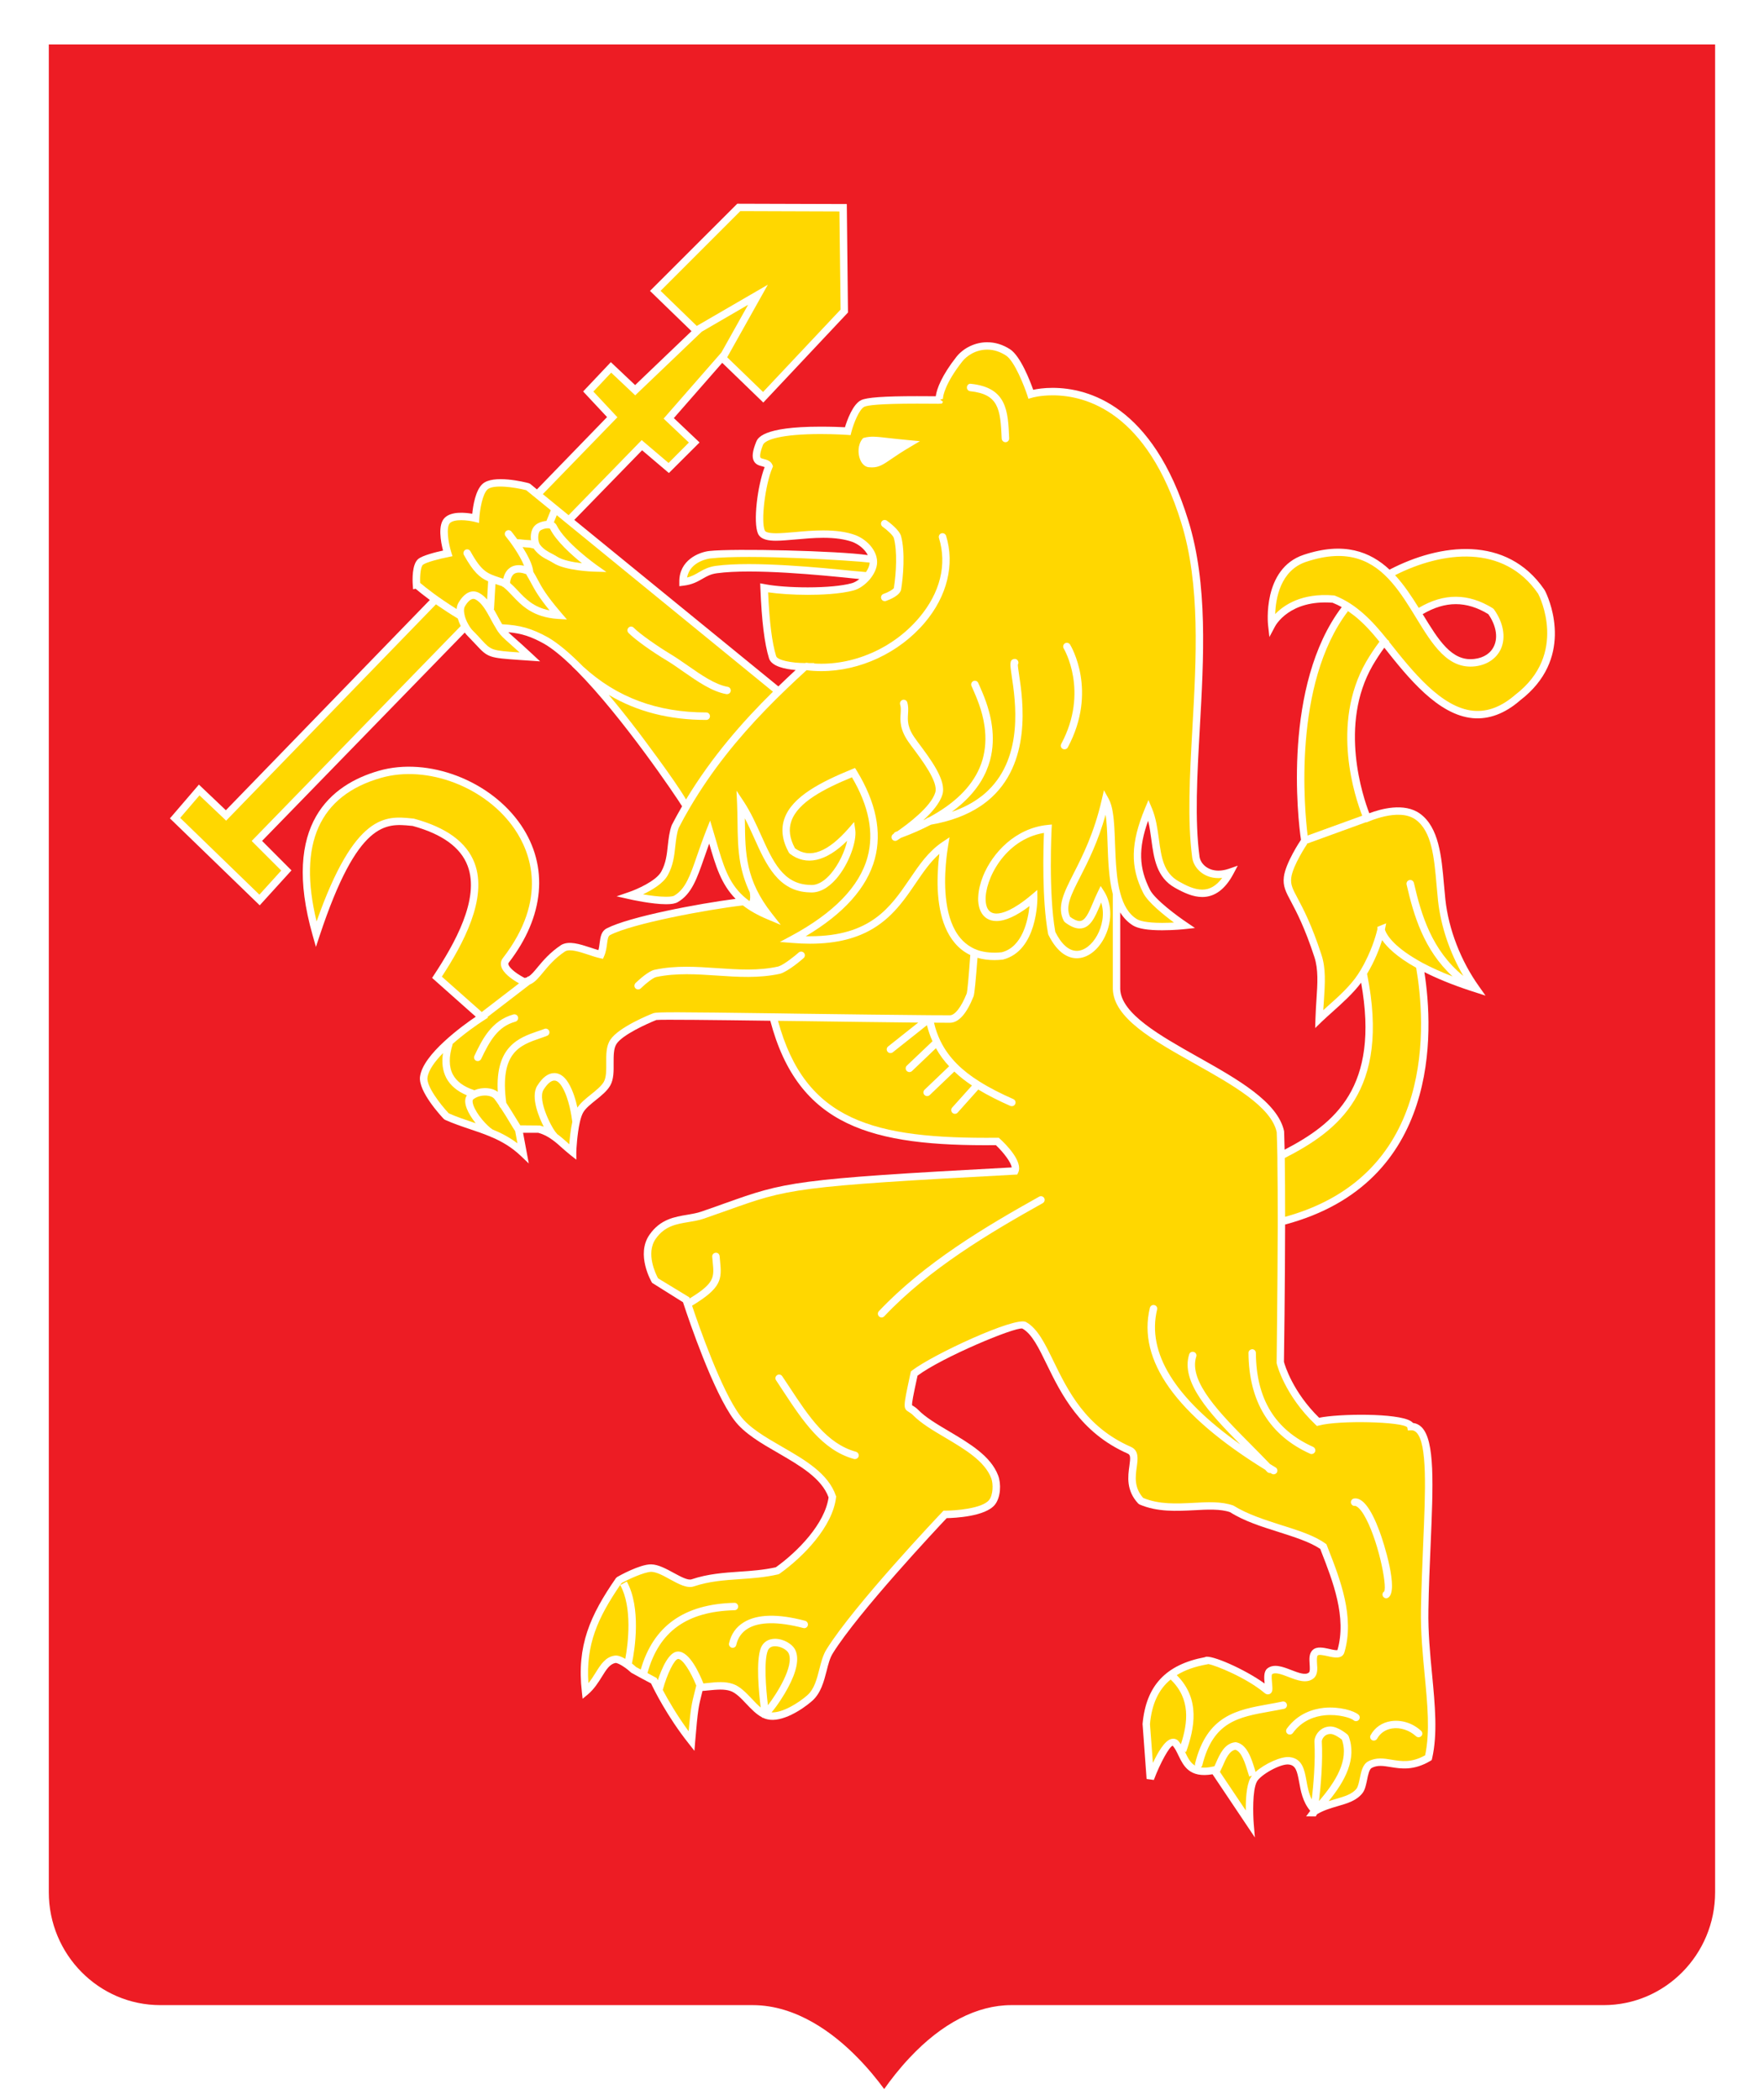 <?xml version="1.0" encoding="UTF-8"?> <svg xmlns="http://www.w3.org/2000/svg" width="21" height="25" viewBox="0 0 21 25" fill="none"> <path d="M17.718 7.311C17.808 7.44 17.835 7.58 17.788 7.686C17.749 7.775 17.665 7.831 17.552 7.844C17.281 7.878 17.123 7.615 16.938 7.313C16.938 7.313 16.937 7.312 16.936 7.311C17.208 7.152 17.457 7.152 17.718 7.311Z" fill="#ED1C24"></path> <path d="M20.418 0.529V22.525C20.418 23.266 19.823 23.869 19.092 23.869H12.04C11.632 23.869 11.213 24.085 10.829 24.495C10.704 24.628 10.602 24.76 10.526 24.868C10.446 24.759 10.338 24.625 10.207 24.492C9.929 24.208 9.486 23.869 8.96 23.869H1.908C1.176 23.869 0.581 23.266 0.581 22.525V0.529H20.418ZM18.097 8.337C18.731 7.851 18.463 7.182 18.403 7.053C18.396 7.039 18.39 7.026 18.383 7.016L18.383 7.016C17.936 6.368 17.147 6.466 16.542 6.781C16.312 6.566 15.999 6.445 15.521 6.604C15.024 6.769 15.095 7.435 15.096 7.441L15.112 7.583L15.179 7.457C15.186 7.444 15.352 7.136 15.864 7.175C15.902 7.19 15.938 7.208 15.973 7.227C15.27 8.157 15.45 9.749 15.488 9.998L15.487 9.998C15.479 10.009 15.304 10.273 15.284 10.439C15.271 10.548 15.306 10.615 15.371 10.736C15.435 10.857 15.532 11.04 15.647 11.391C15.696 11.54 15.685 11.707 15.672 11.901C15.668 11.973 15.662 12.048 15.66 12.129L15.657 12.238L15.735 12.162C15.773 12.126 15.816 12.087 15.861 12.047C15.978 11.942 16.109 11.825 16.204 11.698C16.427 12.945 15.889 13.375 15.293 13.686C15.291 13.606 15.289 13.533 15.287 13.467C15.213 13.117 14.729 12.845 14.261 12.582C13.81 12.328 13.344 12.066 13.336 11.772L13.336 10.862C13.375 10.925 13.425 10.978 13.488 11.017C13.551 11.055 13.664 11.074 13.834 11.074C13.975 11.074 14.1 11.061 14.106 11.06L14.226 11.047L14.126 10.979C14.024 10.911 13.749 10.709 13.69 10.592C13.558 10.332 13.55 10.101 13.668 9.77C13.686 9.844 13.697 9.922 13.707 9.998C13.737 10.218 13.768 10.446 13.989 10.569C14.091 10.626 14.2 10.678 14.313 10.678C14.461 10.678 14.585 10.586 14.682 10.405L14.735 10.305L14.629 10.342C14.585 10.357 14.543 10.364 14.505 10.364C14.373 10.364 14.291 10.278 14.28 10.197C14.222 9.76 14.252 9.233 14.283 8.676C14.331 7.828 14.38 6.952 14.147 6.198C13.724 4.823 12.952 4.617 12.53 4.617C12.426 4.617 12.346 4.63 12.3 4.64C12.261 4.53 12.149 4.24 12.025 4.158C11.938 4.102 11.847 4.074 11.752 4.074C11.611 4.074 11.47 4.141 11.385 4.249C11.212 4.469 11.151 4.63 11.14 4.717C11.139 4.717 11.138 4.717 11.137 4.717L10.917 4.716C10.523 4.716 10.318 4.731 10.252 4.763C10.152 4.811 10.084 5.004 10.059 5.086C10.005 5.083 9.895 5.079 9.768 5.079C9.074 5.079 9.019 5.217 9.001 5.263C8.958 5.371 8.95 5.44 8.974 5.487C8.997 5.532 9.041 5.543 9.074 5.551C9.086 5.554 9.096 5.557 9.103 5.56C9.018 5.781 8.963 6.218 9.024 6.353C9.058 6.427 9.156 6.437 9.238 6.437C9.305 6.437 9.385 6.429 9.471 6.422C9.572 6.413 9.688 6.402 9.801 6.402C9.94 6.402 10.052 6.418 10.145 6.45C10.219 6.477 10.295 6.537 10.331 6.608C9.981 6.557 8.735 6.527 8.444 6.559C8.319 6.573 8.083 6.669 8.087 6.929L8.087 6.978L8.136 6.972C8.241 6.96 8.305 6.923 8.361 6.891C8.411 6.862 8.458 6.834 8.534 6.824C8.967 6.765 9.791 6.848 10.142 6.884C10.179 6.888 10.208 6.891 10.231 6.893C10.202 6.916 10.171 6.934 10.142 6.942C10.029 6.974 9.837 6.992 9.616 6.992C9.421 6.992 9.225 6.978 9.105 6.954L9.05 6.944L9.052 7C9.068 7.396 9.101 7.662 9.155 7.837C9.185 7.934 9.35 7.966 9.472 7.976C9.404 8.039 9.335 8.104 9.266 8.171L6.837 6.189L7.644 5.36L7.963 5.631L8.328 5.267L8.022 4.977L8.598 4.319L9.087 4.792L10.095 3.72L10.081 2.429L8.777 2.425L7.738 3.463L8.232 3.942L7.561 4.584L7.272 4.311L6.942 4.66L7.227 4.965L6.392 5.826L6.312 5.76L6.295 5.752C6.252 5.74 5.869 5.644 5.743 5.762C5.66 5.838 5.631 6.024 5.622 6.116C5.538 6.101 5.375 6.085 5.295 6.163C5.208 6.246 5.248 6.453 5.274 6.554C5.189 6.572 5.029 6.612 4.978 6.655C4.903 6.718 4.91 6.907 4.914 6.963L4.918 7.015L4.947 7.008C4.983 7.039 5.04 7.085 5.117 7.142L2.689 9.645L2.368 9.34L2.023 9.742L3.092 10.777L3.47 10.361L3.12 10.01L5.533 7.53C5.544 7.545 5.555 7.559 5.566 7.569C5.608 7.612 5.641 7.647 5.668 7.676C5.81 7.83 5.825 7.831 6.196 7.857L6.43 7.873L6.339 7.788C6.245 7.7 6.18 7.642 6.132 7.6C6.097 7.568 6.071 7.546 6.051 7.526C6.215 7.541 6.323 7.578 6.479 7.664C6.577 7.721 6.688 7.813 6.805 7.925C6.807 7.928 6.809 7.931 6.812 7.934C6.831 7.953 6.851 7.972 6.87 7.99C7.411 8.537 8.046 9.478 8.12 9.598C8.078 9.67 8.037 9.745 7.997 9.822C7.968 9.902 7.959 9.985 7.95 10.066C7.939 10.174 7.927 10.276 7.872 10.376C7.81 10.489 7.574 10.59 7.488 10.619L7.34 10.67L7.492 10.704C7.503 10.707 7.758 10.764 7.93 10.764C7.996 10.764 8.04 10.756 8.07 10.738C8.233 10.643 8.296 10.462 8.383 10.212C8.401 10.159 8.421 10.102 8.443 10.042C8.52 10.307 8.584 10.524 8.757 10.7C8.32 10.756 7.491 10.912 7.222 11.052C7.157 11.086 7.148 11.155 7.139 11.222C7.135 11.251 7.132 11.281 7.124 11.31C7.092 11.301 7.059 11.29 7.026 11.279C6.902 11.239 6.773 11.196 6.681 11.249C6.546 11.339 6.465 11.436 6.4 11.514C6.356 11.568 6.324 11.605 6.292 11.625L6.29 11.621L6.271 11.635C6.262 11.639 6.253 11.64 6.244 11.641C6.114 11.572 6.059 11.511 6.052 11.479C6.05 11.472 6.052 11.466 6.056 11.46C6.482 10.909 6.535 10.313 6.203 9.823C5.842 9.291 5.099 9.007 4.511 9.175C3.943 9.338 3.345 9.809 3.722 11.134L3.761 11.272L3.806 11.136C4.26 9.768 4.595 9.801 4.89 9.83L4.912 9.832C5.264 9.928 5.485 10.088 5.567 10.307C5.716 10.701 5.409 11.239 5.165 11.609L5.144 11.641L5.664 12.103C5.586 12.155 5.428 12.268 5.286 12.4C5.143 12.532 5.017 12.684 5 12.818C4.979 12.994 5.252 13.287 5.283 13.32L5.297 13.33C5.395 13.374 5.495 13.408 5.593 13.441C5.674 13.468 5.753 13.495 5.83 13.527C5.83 13.527 5.83 13.527 5.831 13.527C5.841 13.533 5.851 13.537 5.861 13.54C5.978 13.591 6.09 13.656 6.196 13.756L6.295 13.85L6.227 13.485H6.408C6.473 13.503 6.526 13.532 6.575 13.568C6.618 13.598 6.656 13.633 6.696 13.669C6.727 13.696 6.757 13.722 6.789 13.748L6.861 13.805L6.861 13.713C6.861 13.688 6.871 13.498 6.903 13.358C6.914 13.309 6.928 13.267 6.945 13.239C6.974 13.191 7.034 13.143 7.091 13.097C7.159 13.043 7.229 12.986 7.266 12.92C7.307 12.846 7.306 12.75 7.305 12.656C7.305 12.569 7.304 12.48 7.34 12.426C7.412 12.317 7.706 12.185 7.814 12.142C7.885 12.135 8.497 12.142 9.17 12.151C9.503 13.41 10.375 13.647 11.856 13.632C11.951 13.723 12.037 13.838 12.044 13.897C9.438 14.036 9.344 14.07 8.63 14.324C8.546 14.354 8.453 14.388 8.346 14.424C8.297 14.441 8.242 14.45 8.185 14.46C8.033 14.485 7.861 14.513 7.733 14.697C7.566 14.934 7.755 15.258 7.763 15.271L8.131 15.502C8.133 15.508 8.136 15.516 8.139 15.526C8.204 15.723 8.492 16.573 8.74 16.904C8.859 17.064 9.066 17.183 9.266 17.298C9.519 17.445 9.781 17.596 9.864 17.825C9.82 18.138 9.501 18.467 9.236 18.657C9.09 18.689 8.944 18.7 8.804 18.709C8.618 18.722 8.427 18.735 8.234 18.8C8.188 18.816 8.099 18.766 8.019 18.723C7.931 18.675 7.839 18.625 7.754 18.622C7.753 18.622 7.751 18.622 7.749 18.622C7.617 18.622 7.375 18.756 7.348 18.772L7.333 18.785C7.027 19.227 6.863 19.59 6.927 20.141L6.936 20.222L6.999 20.17C7.073 20.107 7.122 20.029 7.165 19.96C7.218 19.874 7.26 19.807 7.329 19.796C7.348 19.796 7.385 19.814 7.425 19.841C7.456 19.861 7.488 19.887 7.515 19.912L7.633 19.977L7.751 20.04C7.784 20.111 7.943 20.433 8.198 20.754L8.267 20.842L8.276 20.73C8.307 20.352 8.318 20.308 8.355 20.161L8.363 20.129C8.386 20.128 8.408 20.125 8.429 20.123C8.532 20.113 8.621 20.104 8.697 20.13C8.761 20.152 8.824 20.218 8.885 20.283C8.943 20.344 9.003 20.407 9.072 20.443L9.072 20.448L9.079 20.447C9.096 20.455 9.114 20.462 9.132 20.466C9.308 20.51 9.551 20.35 9.667 20.249C9.772 20.157 9.808 20.017 9.84 19.893C9.86 19.813 9.879 19.737 9.915 19.68C10.22 19.191 11.15 18.199 11.27 18.072C11.366 18.07 11.731 18.053 11.844 17.912C11.914 17.825 11.92 17.663 11.883 17.565C11.795 17.332 11.542 17.183 11.298 17.038C11.154 16.953 11.019 16.873 10.931 16.783C10.907 16.758 10.886 16.746 10.871 16.736C10.866 16.733 10.86 16.73 10.859 16.73C10.852 16.709 10.875 16.599 10.918 16.399L10.923 16.376C11.214 16.158 12.08 15.796 12.171 15.815C12.285 15.878 12.367 16.047 12.462 16.243C12.629 16.585 12.857 17.054 13.426 17.304C13.458 17.319 13.459 17.35 13.445 17.45C13.428 17.573 13.404 17.741 13.55 17.898L13.565 17.909C13.779 18.001 14.009 17.988 14.212 17.978C14.374 17.969 14.528 17.961 14.644 18.001C14.812 18.108 15.022 18.174 15.225 18.238C15.415 18.299 15.596 18.356 15.718 18.439L15.73 18.472C15.866 18.82 16.035 19.253 15.922 19.642C15.909 19.648 15.857 19.637 15.826 19.629C15.757 19.614 15.678 19.596 15.629 19.64C15.582 19.681 15.587 19.75 15.591 19.811C15.593 19.848 15.597 19.898 15.582 19.91C15.54 19.945 15.455 19.912 15.372 19.88C15.271 19.841 15.165 19.801 15.088 19.861C15.043 19.896 15.048 19.972 15.055 20.041C14.818 19.869 14.416 19.694 14.348 19.725L14.345 19.727C13.88 19.814 13.643 20.065 13.602 20.522L13.65 21.177L13.693 21.183L13.736 21.189C13.814 20.98 13.924 20.787 13.961 20.781C13.989 20.813 14.009 20.855 14.03 20.899C14.089 21.02 14.16 21.169 14.435 21.121L14.939 21.873L14.925 21.704C14.917 21.602 14.908 21.314 14.962 21.21C15.006 21.126 15.249 20.991 15.344 21.005C15.426 21.015 15.442 21.084 15.466 21.214C15.485 21.32 15.508 21.449 15.597 21.555C15.596 21.557 15.596 21.558 15.596 21.559L15.549 21.622L15.664 21.623L15.674 21.604C15.677 21.601 15.68 21.597 15.683 21.594C15.759 21.549 15.842 21.525 15.923 21.501C16.041 21.467 16.151 21.435 16.221 21.344C16.251 21.305 16.262 21.248 16.275 21.187C16.286 21.131 16.301 21.061 16.329 21.046C16.399 21.009 16.468 21.021 16.555 21.035C16.677 21.055 16.829 21.08 17.028 20.962L17.044 20.952L17.049 20.933C17.116 20.637 17.083 20.297 17.049 19.937C17.025 19.688 17 19.431 17.005 19.163C17.009 18.899 17.02 18.643 17.031 18.395C17.062 17.672 17.084 17.149 16.924 16.989C16.895 16.96 16.86 16.943 16.822 16.939C16.815 16.931 16.806 16.924 16.795 16.917C16.638 16.819 15.939 16.828 15.704 16.877C15.392 16.572 15.296 16.254 15.285 16.211C15.286 16.133 15.298 15.338 15.299 14.577C17.153 14.081 17.067 12.277 16.957 11.572C17.097 11.643 17.273 11.717 17.493 11.79C17.514 11.797 17.536 11.804 17.558 11.811L17.685 11.852L17.608 11.743C17.391 11.44 17.245 11.062 17.207 10.709C17.201 10.649 17.195 10.589 17.19 10.528C17.161 10.195 17.13 9.849 16.905 9.686C16.718 9.55 16.435 9.63 16.301 9.681C16.228 9.492 15.934 8.629 16.341 7.922C16.385 7.847 16.431 7.776 16.48 7.71C16.766 8.072 17.12 8.511 17.533 8.549C17.725 8.566 17.916 8.495 18.097 8.337Z" fill="#ED1C24"></path> <path d="M18.311 7.067C18.329 7.101 18.67 7.786 18.041 8.269C17.875 8.413 17.711 8.476 17.541 8.461C17.159 8.426 16.813 7.989 16.535 7.638C16.537 7.636 16.538 7.635 16.539 7.633L16.515 7.613C16.513 7.61 16.51 7.607 16.507 7.603C16.34 7.395 16.149 7.191 15.89 7.09L15.877 7.088C15.497 7.056 15.284 7.203 15.181 7.31C15.187 7.127 15.241 6.791 15.549 6.688C16.053 6.52 16.347 6.677 16.57 6.935C16.679 7.061 16.771 7.211 16.862 7.36C17.054 7.674 17.236 7.97 17.561 7.932C17.705 7.915 17.817 7.838 17.869 7.722C17.929 7.585 17.897 7.409 17.784 7.252L17.772 7.241C17.48 7.06 17.191 7.058 16.89 7.236C16.807 7.103 16.717 6.965 16.608 6.847C17.176 6.56 17.902 6.474 18.31 7.066L18.311 7.067Z" fill="#FFD700"></path> <path d="M16.859 11.52C16.968 12.146 17.12 13.983 15.299 14.485C15.299 14.236 15.298 13.993 15.295 13.785C15.922 13.463 16.556 12.996 16.275 11.595C16.275 11.594 16.275 11.593 16.275 11.592C16.367 11.438 16.423 11.29 16.454 11.191C16.511 11.273 16.626 11.39 16.859 11.52Z" fill="#FFD700"></path> <path d="M16.779 10.476C16.803 10.471 16.826 10.486 16.832 10.509C16.919 10.888 17.044 11.312 17.421 11.618C17.258 11.338 17.152 11.025 17.119 10.718C17.113 10.658 17.107 10.597 17.102 10.536C17.073 10.207 17.046 9.897 16.853 9.757C16.649 9.609 16.27 9.79 16.266 9.791L16.264 9.787L15.557 10.044L15.561 10.047C15.559 10.05 15.389 10.304 15.372 10.449C15.362 10.531 15.389 10.583 15.449 10.695C15.514 10.818 15.614 11.005 15.731 11.364C15.786 11.528 15.774 11.704 15.761 11.907C15.758 11.945 15.756 11.984 15.753 12.025C15.769 12.011 15.786 11.996 15.802 11.981C15.931 11.867 16.076 11.736 16.165 11.6C16.171 11.592 16.176 11.584 16.181 11.575C16.193 11.556 16.205 11.537 16.215 11.518C16.227 11.497 16.239 11.476 16.249 11.455C16.349 11.263 16.39 11.094 16.398 11.059L16.397 11.034L16.502 10.991L16.487 11.065C16.492 11.087 16.539 11.225 16.836 11.405C16.852 11.415 16.87 11.426 16.888 11.436C16.904 11.445 16.921 11.454 16.938 11.464C17.035 11.515 17.151 11.569 17.293 11.624C16.95 11.308 16.83 10.898 16.745 10.529C16.74 10.505 16.755 10.482 16.779 10.476Z" fill="#FFD700"></path> <path d="M16.027 7.26L16.122 7.329C16.234 7.418 16.332 7.527 16.422 7.639C16.367 7.712 16.314 7.792 16.264 7.877C15.835 8.624 16.136 9.503 16.217 9.71L15.567 9.946C15.53 9.645 15.387 8.142 16.047 7.276L16.02 7.256C16.023 7.257 16.025 7.259 16.027 7.26Z" fill="#FFD700"></path> <path d="M15.975 20.709C16.061 20.953 15.901 21.209 15.702 21.44C15.724 21.261 15.749 20.965 15.736 20.732C15.735 20.72 15.743 20.694 15.763 20.673C15.783 20.651 15.809 20.641 15.841 20.641C15.841 20.641 15.841 20.641 15.841 20.641C15.88 20.642 15.94 20.68 15.975 20.709Z" fill="#FFD700"></path> <path d="M14.905 21.138C14.896 21.148 14.889 21.159 14.884 21.169C14.838 21.258 14.829 21.426 14.831 21.552L14.523 21.093C14.534 21.071 14.545 21.048 14.556 21.023C14.594 20.934 14.634 20.843 14.706 20.829C14.781 20.85 14.823 20.991 14.855 21.094C14.861 21.113 14.867 21.131 14.872 21.148L14.905 21.138Z" fill="#FFD700"></path> <path d="M13.936 19.993C14.178 20.225 14.141 20.509 14.058 20.764C14.048 20.749 14.036 20.733 14.023 20.718C13.999 20.699 13.971 20.693 13.942 20.701C13.864 20.722 13.783 20.862 13.725 20.986L13.69 20.523C13.712 20.286 13.791 20.112 13.936 19.993Z" fill="#FFD700"></path> <path d="M11.366 11.225C11.179 11.004 11.15 10.652 11.165 10.374C11.168 10.297 11.175 10.225 11.183 10.164C11.074 10.261 10.989 10.385 10.9 10.516C10.843 10.6 10.783 10.688 10.714 10.771C10.627 10.876 10.525 10.975 10.393 11.054C10.213 11.162 9.976 11.234 9.644 11.234C9.644 11.234 9.644 11.234 9.644 11.234C9.577 11.234 9.506 11.231 9.434 11.225L9.284 11.213L9.417 11.142C9.926 10.868 10.233 10.552 10.328 10.202C10.406 9.915 10.344 9.596 10.142 9.253C9.811 9.39 9.501 9.549 9.422 9.772C9.386 9.873 9.4 9.979 9.464 10.098C9.642 10.227 9.855 10.144 10.105 9.858L10.168 9.785L10.182 9.881C10.2 10.011 10.111 10.282 9.954 10.463C9.855 10.576 9.747 10.632 9.639 10.623C9.265 10.614 9.119 10.29 8.978 9.975C8.943 9.897 8.907 9.818 8.867 9.741C8.867 9.756 8.868 9.77 8.868 9.784C8.872 10.157 8.876 10.479 9.19 10.876L9.295 11.01L9.138 10.944C9.018 10.894 8.922 10.839 8.844 10.778C8.428 10.826 7.528 10.993 7.263 11.131C7.24 11.143 7.234 11.176 7.227 11.234C7.221 11.278 7.215 11.329 7.193 11.38L7.178 11.414L7.142 11.406C7.097 11.396 7.048 11.38 6.999 11.363C6.898 11.33 6.783 11.293 6.728 11.325C6.606 11.406 6.53 11.497 6.469 11.571C6.414 11.637 6.369 11.695 6.308 11.719L5.803 12.107L5.81 12.114L5.761 12.145C5.675 12.2 5.524 12.307 5.386 12.429L5.389 12.43C5.342 12.578 5.343 12.699 5.391 12.79C5.435 12.874 5.521 12.937 5.647 12.978C5.695 12.958 5.751 12.949 5.804 12.954C5.852 12.958 5.894 12.973 5.926 12.998C5.895 12.45 6.185 12.351 6.401 12.276C6.429 12.267 6.455 12.258 6.481 12.248C6.503 12.239 6.529 12.25 6.538 12.273C6.547 12.296 6.535 12.322 6.513 12.33C6.486 12.341 6.459 12.35 6.43 12.36C6.192 12.442 5.945 12.527 6.027 13.128C6.07 13.193 6.113 13.265 6.149 13.323C6.165 13.349 6.182 13.378 6.194 13.396L6.426 13.398C6.442 13.402 6.458 13.407 6.473 13.412C6.425 13.318 6.311 13.063 6.395 12.926C6.458 12.825 6.526 12.774 6.599 12.774H6.6C6.645 12.774 6.711 12.796 6.769 12.895C6.821 12.983 6.854 13.093 6.874 13.185C6.912 13.127 6.975 13.077 7.036 13.028C7.097 12.979 7.16 12.928 7.189 12.877C7.218 12.823 7.218 12.739 7.217 12.657C7.216 12.557 7.215 12.453 7.266 12.377C7.367 12.225 7.741 12.075 7.784 12.059L7.784 12.06C7.831 12.046 8.038 12.047 9.248 12.063C9.332 12.064 9.42 12.066 9.514 12.067C10.072 12.074 10.646 12.082 11.067 12.085C11.155 12.086 11.235 12.086 11.308 12.086C11.308 12.086 11.308 12.086 11.308 12.086C11.368 12.086 11.443 11.99 11.508 11.828C11.517 11.8 11.532 11.632 11.551 11.369C11.48 11.335 11.418 11.287 11.366 11.225ZM6.136 12.162C5.927 12.219 5.831 12.389 5.728 12.606C5.72 12.622 5.704 12.631 5.688 12.631C5.681 12.631 5.675 12.63 5.668 12.627C5.646 12.617 5.637 12.59 5.648 12.568C5.737 12.381 5.848 12.149 6.112 12.076C6.136 12.07 6.16 12.083 6.167 12.107C6.173 12.131 6.16 12.155 6.136 12.162ZM8.534 11.613C8.296 11.597 8.051 11.581 7.815 11.63C7.78 11.635 7.691 11.704 7.628 11.766C7.619 11.774 7.608 11.778 7.597 11.778C7.585 11.778 7.574 11.774 7.565 11.765C7.548 11.748 7.549 11.72 7.566 11.702C7.602 11.668 7.725 11.553 7.8 11.543C8.044 11.491 8.296 11.508 8.54 11.525C8.792 11.542 9.03 11.558 9.266 11.505C9.334 11.484 9.464 11.378 9.508 11.339C9.526 11.323 9.554 11.324 9.571 11.343C9.587 11.361 9.585 11.389 9.567 11.405C9.549 11.421 9.391 11.559 9.289 11.591C9.037 11.647 8.782 11.63 8.534 11.613Z" fill="#FFD700"></path> <path d="M8.454 6.648C8.921 6.595 10.175 6.674 10.353 6.697C10.352 6.733 10.335 6.773 10.309 6.81C10.286 6.807 10.224 6.803 10.152 6.796C9.797 6.76 8.966 6.676 8.522 6.736C8.43 6.749 8.373 6.782 8.317 6.814C8.276 6.838 8.236 6.861 8.18 6.875C8.214 6.677 8.452 6.648 8.454 6.648Z" fill="#FFD700"></path> <path d="M9.993 2.517L10.007 3.685L9.084 4.666L8.657 4.253L9.141 3.389L8.295 3.88L7.864 3.462L8.813 2.513L9.993 2.517Z" fill="#FFD700"></path> <path d="M9.389 19.682C9.456 19.833 9.248 20.162 9.142 20.299C9.118 20.103 9.092 19.768 9.141 19.648C9.155 19.614 9.184 19.597 9.227 19.597C9.298 19.597 9.371 19.642 9.389 19.682Z" fill="#FFD700"></path> <path d="M8.906 3.628L8.588 4.196L7.9 4.983L8.201 5.268L7.959 5.511L7.639 5.239L6.769 6.133L6.462 5.882L7.35 4.967L7.064 4.661L7.276 4.436L7.562 4.706L8.355 3.948L8.906 3.628Z" fill="#FFD700"></path> <path d="M14.505 10.453C14.323 10.453 14.209 10.327 14.193 10.209C14.134 9.763 14.164 9.233 14.195 8.671C14.242 7.831 14.291 6.962 14.063 6.224C13.656 4.903 12.928 4.706 12.531 4.706C12.382 4.706 12.286 4.734 12.285 4.735L12.243 4.747L12.23 4.706C12.194 4.597 12.078 4.299 11.977 4.233C11.905 4.186 11.83 4.162 11.753 4.162C11.616 4.162 11.509 4.235 11.455 4.304C11.251 4.564 11.223 4.72 11.226 4.748L11.192 4.756L11.226 4.782L11.214 4.804L11.161 4.807L11.16 4.806C11.154 4.806 11.146 4.806 11.137 4.806L10.917 4.805C10.464 4.805 10.326 4.825 10.29 4.842C10.23 4.871 10.163 5.036 10.135 5.144L10.126 5.18L10.089 5.177C10.088 5.177 9.946 5.167 9.769 5.167C9.301 5.167 9.108 5.234 9.083 5.296C9.041 5.403 9.048 5.437 9.053 5.447C9.058 5.455 9.072 5.459 9.096 5.465C9.13 5.474 9.176 5.486 9.196 5.535L9.202 5.552L9.195 5.569C9.109 5.77 9.056 6.209 9.105 6.316C9.111 6.328 9.135 6.348 9.239 6.348C9.301 6.348 9.38 6.341 9.463 6.334C9.567 6.324 9.684 6.314 9.801 6.314C9.95 6.314 10.073 6.331 10.175 6.367C10.286 6.406 10.403 6.507 10.434 6.629C10.439 6.649 10.442 6.67 10.442 6.691C10.442 6.761 10.406 6.834 10.356 6.895C10.302 6.959 10.231 7.009 10.167 7.027C10.001 7.074 9.751 7.081 9.616 7.081C9.443 7.081 9.268 7.069 9.144 7.051C9.16 7.41 9.191 7.652 9.24 7.811C9.255 7.86 9.428 7.893 9.581 7.893H9.584C9.591 7.89 9.598 7.889 9.606 7.89C9.614 7.891 9.621 7.892 9.629 7.893H9.695L9.689 7.898C10.148 7.929 10.632 7.721 10.942 7.353C11.192 7.058 11.276 6.721 11.178 6.404C11.171 6.381 11.184 6.356 11.207 6.349C11.231 6.342 11.255 6.355 11.263 6.378C11.368 6.72 11.276 7.096 11.01 7.411C10.703 7.774 10.236 7.989 9.778 7.989C9.719 7.989 9.66 7.986 9.602 7.978C9.286 8.267 8.946 8.599 8.635 8.996C8.486 9.186 8.344 9.391 8.214 9.612C8.167 9.691 8.122 9.773 8.079 9.857C8.056 9.922 8.048 9.997 8.039 10.076C8.027 10.188 8.014 10.303 7.95 10.418C7.896 10.517 7.761 10.596 7.655 10.646C7.74 10.661 7.847 10.675 7.93 10.675C7.996 10.675 8.019 10.666 8.026 10.662C8.161 10.583 8.216 10.424 8.299 10.183C8.33 10.094 8.364 9.996 8.407 9.886L8.454 9.768L8.526 10.011C8.609 10.297 8.67 10.504 8.85 10.668C8.861 10.678 8.873 10.688 8.885 10.698C8.897 10.708 8.91 10.717 8.923 10.727C8.933 10.701 8.933 10.667 8.926 10.623C8.869 10.503 8.834 10.386 8.813 10.272C8.784 10.109 8.782 9.949 8.78 9.785C8.779 9.715 8.778 9.644 8.775 9.572L8.768 9.412L8.856 9.545C8.937 9.668 8.999 9.806 9.059 9.939C9.201 10.255 9.323 10.527 9.644 10.534C9.652 10.535 9.657 10.535 9.662 10.535C9.662 10.535 9.662 10.535 9.662 10.535C9.755 10.535 9.836 10.464 9.888 10.404C9.986 10.291 10.059 10.13 10.085 10.009C9.832 10.259 9.597 10.31 9.403 10.163L9.391 10.149C9.312 10.006 9.294 9.869 9.339 9.743C9.432 9.479 9.781 9.305 10.144 9.156L10.179 9.142L10.199 9.174C10.429 9.551 10.501 9.905 10.414 10.226C10.321 10.567 10.045 10.876 9.592 11.145C9.61 11.145 9.627 11.145 9.644 11.145H9.644C10.364 11.145 10.6 10.8 10.828 10.466C10.943 10.296 11.052 10.136 11.219 10.024L11.304 9.967L11.287 10.069C11.279 10.117 11.268 10.195 11.26 10.29C11.238 10.554 11.245 10.945 11.434 11.168C11.47 11.211 11.512 11.246 11.559 11.273C11.572 11.281 11.587 11.288 11.601 11.295C11.615 11.301 11.629 11.306 11.644 11.312C11.725 11.338 11.818 11.347 11.924 11.336C12.174 11.274 12.239 10.95 12.256 10.786C12.1 10.904 11.968 10.964 11.863 10.964C11.777 10.964 11.712 10.924 11.676 10.851C11.658 10.816 11.648 10.773 11.645 10.723C11.644 10.705 11.645 10.687 11.646 10.668C11.65 10.594 11.67 10.512 11.703 10.429C11.817 10.148 12.091 9.858 12.471 9.82L12.522 9.815L12.519 9.867C12.519 9.874 12.48 10.627 12.563 11.093C12.636 11.241 12.725 11.319 12.819 11.319C12.906 11.319 12.999 11.248 13.061 11.135C13.117 11.035 13.155 10.882 13.109 10.743C13.104 10.755 13.1 10.767 13.095 10.778C13.035 10.919 12.979 11.053 12.852 11.053C12.8 11.053 12.743 11.028 12.678 10.979L12.665 10.964C12.578 10.797 12.664 10.629 12.782 10.396C12.885 10.194 13.026 9.916 13.116 9.52L13.142 9.407L13.198 9.508C13.222 9.552 13.238 9.608 13.248 9.674C13.265 9.776 13.269 9.9 13.274 10.036C13.278 10.147 13.282 10.262 13.293 10.373C13.301 10.465 13.315 10.553 13.337 10.633C13.373 10.768 13.433 10.879 13.534 10.941C13.562 10.958 13.637 10.986 13.835 10.986C13.885 10.986 13.934 10.984 13.976 10.982C13.857 10.894 13.667 10.742 13.611 10.632C13.453 10.321 13.459 10.038 13.631 9.622L13.672 9.524L13.713 9.621C13.762 9.737 13.779 9.864 13.796 9.986C13.825 10.203 13.851 10.391 14.033 10.492C14.117 10.54 14.216 10.59 14.313 10.59C14.403 10.59 14.481 10.544 14.55 10.45C14.535 10.452 14.52 10.453 14.505 10.453ZM10.728 7.015C10.716 7.088 10.597 7.136 10.547 7.154C10.542 7.156 10.537 7.156 10.532 7.156C10.514 7.156 10.497 7.145 10.491 7.126C10.483 7.103 10.495 7.078 10.518 7.07C10.574 7.051 10.634 7.016 10.641 7C10.67 6.821 10.683 6.558 10.641 6.405C10.633 6.375 10.565 6.311 10.507 6.27C10.487 6.255 10.482 6.228 10.496 6.208C10.511 6.188 10.538 6.184 10.558 6.198C10.583 6.215 10.706 6.307 10.727 6.382C10.778 6.572 10.752 6.869 10.728 7.015ZM10.833 5.322C10.736 5.379 10.668 5.425 10.614 5.462C10.518 5.528 10.465 5.564 10.381 5.564C10.369 5.564 10.355 5.563 10.341 5.562C10.298 5.557 10.261 5.523 10.24 5.471C10.211 5.4 10.211 5.294 10.266 5.226L10.275 5.215L10.289 5.211C10.364 5.191 10.43 5.197 10.582 5.215C10.643 5.222 10.718 5.23 10.815 5.239L10.951 5.252L10.833 5.322ZM11.511 4.608C11.513 4.584 11.533 4.564 11.559 4.569C11.988 4.614 12 4.894 12.014 5.218C12.015 5.242 11.996 5.263 11.972 5.264H11.97C11.946 5.264 11.927 5.245 11.925 5.222C11.91 4.865 11.887 4.693 11.55 4.657C11.525 4.654 11.508 4.632 11.511 4.608ZM11.758 9.533C11.743 9.545 11.727 9.557 11.711 9.569C11.696 9.58 11.681 9.591 11.665 9.601C11.516 9.699 11.326 9.775 11.083 9.817C10.975 9.873 10.856 9.926 10.725 9.974C10.7 9.991 10.684 10.001 10.681 10.003C10.674 10.008 10.665 10.01 10.657 10.01C10.643 10.01 10.628 10.003 10.62 9.99C10.607 9.969 10.613 9.942 10.633 9.929C10.634 9.928 10.636 9.927 10.639 9.925C10.644 9.914 10.653 9.906 10.665 9.902C10.671 9.899 10.678 9.897 10.684 9.895C10.801 9.814 11.083 9.605 11.134 9.434C11.172 9.309 10.984 9.059 10.847 8.876L10.831 8.854C10.709 8.691 10.716 8.58 10.722 8.491C10.724 8.452 10.726 8.419 10.716 8.387C10.709 8.363 10.722 8.339 10.746 8.331C10.77 8.325 10.794 8.337 10.801 8.361C10.815 8.408 10.813 8.453 10.81 8.497C10.805 8.579 10.8 8.664 10.902 8.8L10.918 8.823C11.083 9.043 11.27 9.292 11.219 9.459C11.188 9.562 11.094 9.67 10.992 9.764C11.005 9.758 11.017 9.752 11.028 9.745C11.035 9.738 11.044 9.733 11.054 9.732C11.054 9.732 11.054 9.732 11.055 9.732C11.359 9.569 11.562 9.372 11.661 9.142C11.676 9.108 11.688 9.073 11.698 9.039C11.715 8.977 11.725 8.916 11.729 8.856C11.734 8.782 11.73 8.71 11.72 8.642C11.694 8.457 11.624 8.3 11.581 8.201L11.565 8.165C11.556 8.143 11.566 8.117 11.588 8.107C11.611 8.098 11.637 8.108 11.646 8.13L11.662 8.166C11.682 8.212 11.71 8.275 11.737 8.351C11.75 8.388 11.763 8.428 11.774 8.471C11.789 8.525 11.801 8.583 11.809 8.644C11.826 8.771 11.824 8.91 11.786 9.052C11.774 9.094 11.76 9.135 11.742 9.177C11.739 9.184 11.736 9.191 11.733 9.198C11.718 9.23 11.701 9.262 11.683 9.293C11.601 9.429 11.484 9.553 11.331 9.664C11.466 9.618 11.579 9.558 11.671 9.488C11.688 9.476 11.703 9.464 11.718 9.451C11.734 9.437 11.75 9.423 11.765 9.408C12.187 8.998 12.089 8.343 12.044 8.046C12.024 7.908 12.016 7.857 12.07 7.845C12.095 7.839 12.118 7.855 12.123 7.879C12.126 7.891 12.123 7.903 12.117 7.912C12.117 7.933 12.125 7.984 12.132 8.033C12.177 8.331 12.291 9.096 11.758 9.533ZM12.712 8.897C12.704 8.912 12.689 8.92 12.673 8.92C12.666 8.92 12.659 8.919 12.652 8.915C12.63 8.904 12.622 8.877 12.634 8.855C12.968 8.23 12.666 7.724 12.663 7.719C12.651 7.699 12.657 7.671 12.678 7.658C12.698 7.646 12.726 7.652 12.739 7.673C12.752 7.695 13.07 8.227 12.712 8.897Z" fill="#FFD700"></path> <path d="M8.289 20.065L8.27 20.14C8.236 20.275 8.223 20.326 8.198 20.609C8.058 20.418 7.952 20.234 7.89 20.117C7.942 19.925 8.029 19.75 8.073 19.748C8.128 19.747 8.225 19.905 8.289 20.065Z" fill="#FFD700"></path> <path d="M16.961 19.946C16.937 19.694 16.912 19.434 16.916 19.162C16.921 18.897 16.932 18.64 16.942 18.391C16.97 17.743 16.994 17.184 16.862 17.052C16.843 17.033 16.823 17.025 16.798 17.026L16.76 17.028L16.753 16.991C16.695 16.924 15.947 16.904 15.702 16.969L15.678 16.975L15.66 16.958C15.292 16.607 15.201 16.242 15.198 16.227C15.197 16.207 15.209 15.386 15.211 14.6V14.554C15.211 14.539 15.211 14.524 15.211 14.509C15.211 14.268 15.21 14.034 15.207 13.831C15.207 13.814 15.207 13.797 15.207 13.781C15.206 13.764 15.206 13.748 15.206 13.731C15.204 13.638 15.202 13.552 15.199 13.478C15.135 13.174 14.669 12.912 14.218 12.659C13.724 12.381 13.257 12.119 13.248 11.773L13.248 10.646C13.2 10.461 13.192 10.242 13.185 10.039C13.181 9.914 13.177 9.794 13.162 9.698C13.072 10.021 12.952 10.258 12.861 10.436C12.749 10.655 12.681 10.79 12.739 10.914C12.784 10.947 12.822 10.964 12.852 10.964C12.92 10.964 12.963 10.862 13.013 10.743C13.03 10.702 13.048 10.66 13.068 10.619L13.103 10.547L13.146 10.614C13.244 10.77 13.241 10.991 13.139 11.177C13.06 11.321 12.94 11.407 12.819 11.407C12.727 11.407 12.594 11.358 12.48 11.126L12.477 11.114C12.402 10.706 12.421 10.098 12.428 9.915C11.957 9.993 11.722 10.478 11.734 10.718C11.737 10.79 11.762 10.875 11.863 10.875C11.932 10.875 12.06 10.837 12.277 10.655L12.349 10.594L12.35 10.688C12.35 10.714 12.35 11.32 11.939 11.423C11.9 11.427 11.869 11.429 11.839 11.429C11.839 11.429 11.839 11.429 11.839 11.429C11.766 11.429 11.699 11.42 11.637 11.402C11.617 11.664 11.601 11.835 11.59 11.861C11.507 12.069 11.412 12.175 11.308 12.175H11.308C11.25 12.175 11.187 12.174 11.119 12.174C11.137 12.252 11.163 12.324 11.195 12.39C11.245 12.494 11.312 12.584 11.392 12.665C11.469 12.742 11.557 12.81 11.658 12.873C11.778 12.949 11.914 13.018 12.064 13.084C12.086 13.094 12.096 13.12 12.086 13.142C12.079 13.159 12.063 13.168 12.046 13.168C12.04 13.168 12.034 13.167 12.028 13.165C11.897 13.107 11.767 13.043 11.646 12.97L11.401 13.244C11.393 13.254 11.38 13.259 11.368 13.259C11.358 13.259 11.347 13.255 11.339 13.248C11.321 13.231 11.319 13.203 11.335 13.185L11.571 12.922C11.496 12.872 11.425 12.817 11.361 12.756L11.068 13.036C11.059 13.044 11.048 13.048 11.037 13.048C11.025 13.048 11.014 13.043 11.005 13.034C10.988 13.017 10.989 12.989 11.007 12.972L11.299 12.693C11.239 12.629 11.186 12.557 11.142 12.478L10.857 12.75C10.848 12.758 10.837 12.762 10.826 12.762C10.815 12.762 10.803 12.757 10.794 12.748C10.777 12.73 10.778 12.702 10.796 12.685L11.101 12.395C11.074 12.336 11.052 12.272 11.035 12.204L10.628 12.527C10.62 12.533 10.61 12.536 10.6 12.536C10.587 12.536 10.574 12.53 10.566 12.519C10.55 12.5 10.554 12.472 10.573 12.457L10.931 12.173C10.527 12.169 10.013 12.162 9.513 12.155C9.429 12.154 9.345 12.153 9.262 12.152C9.587 13.346 10.4 13.558 11.873 13.544L11.891 13.544L11.903 13.556C11.971 13.617 12.184 13.829 12.121 13.959L12.11 13.982L12.084 13.983C9.457 14.123 9.382 14.15 8.66 14.408C8.576 14.438 8.482 14.471 8.375 14.508C8.319 14.527 8.258 14.537 8.199 14.547C8.052 14.571 7.913 14.594 7.806 14.747C7.685 14.92 7.807 15.167 7.834 15.217L8.206 15.443L8.21 15.457C8.51 15.273 8.503 15.206 8.484 15.018L8.479 14.961C8.476 14.937 8.494 14.915 8.519 14.913C8.546 14.91 8.564 14.929 8.567 14.954L8.572 15.009C8.595 15.231 8.59 15.33 8.239 15.543C8.324 15.797 8.59 16.556 8.811 16.851C8.919 16.996 9.109 17.106 9.31 17.222C9.581 17.378 9.861 17.54 9.951 17.806L9.955 17.815L9.953 17.825C9.912 18.173 9.565 18.532 9.28 18.734L9.264 18.741C9.109 18.777 8.957 18.788 8.81 18.798C8.622 18.811 8.444 18.823 8.262 18.884C8.181 18.912 8.082 18.858 7.977 18.801C7.898 18.757 7.816 18.712 7.752 18.711C7.666 18.714 7.477 18.802 7.401 18.844C7.395 18.852 7.389 18.86 7.384 18.868L7.385 18.869L7.462 18.826C7.632 19.135 7.561 19.624 7.523 19.802C7.543 19.818 7.561 19.833 7.572 19.844L7.628 19.874C7.778 19.355 8.143 19.095 8.742 19.08C8.766 19.078 8.787 19.099 8.788 19.123C8.788 19.148 8.769 19.168 8.745 19.168C8.175 19.183 7.845 19.421 7.708 19.916L7.819 19.976L7.825 19.99C7.826 19.99 7.828 19.994 7.831 20.002C7.877 19.864 7.961 19.663 8.069 19.66C8.07 19.66 8.072 19.66 8.073 19.66C8.21 19.66 8.328 19.924 8.374 20.04C8.39 20.038 8.405 20.037 8.42 20.035C8.534 20.023 8.632 20.014 8.726 20.046C8.811 20.075 8.881 20.15 8.95 20.222C8.984 20.259 9.02 20.296 9.056 20.326C9.035 20.158 8.996 19.768 9.059 19.614C9.087 19.547 9.148 19.508 9.227 19.508C9.327 19.508 9.436 19.57 9.47 19.646C9.515 19.747 9.485 19.898 9.379 20.094C9.337 20.174 9.251 20.309 9.185 20.384C9.316 20.391 9.506 20.272 9.609 20.182C9.694 20.108 9.724 19.988 9.754 19.871C9.775 19.788 9.797 19.701 9.84 19.633C10.169 19.105 11.176 18.042 11.219 17.997L11.232 17.983H11.251C11.369 17.983 11.693 17.959 11.775 17.856C11.822 17.798 11.827 17.666 11.8 17.596C11.723 17.393 11.484 17.251 11.253 17.114C11.104 17.026 10.964 16.943 10.868 16.845C10.851 16.828 10.837 16.82 10.825 16.812C10.749 16.766 10.751 16.759 10.832 16.38L10.844 16.326L10.856 16.316C11.099 16.127 12.089 15.667 12.214 15.737C12.353 15.814 12.44 15.995 12.542 16.204C12.712 16.552 12.922 16.986 13.462 17.223C13.56 17.266 13.546 17.366 13.533 17.462C13.517 17.577 13.499 17.706 13.609 17.831C13.801 17.911 14.008 17.9 14.207 17.89C14.379 17.88 14.541 17.872 14.683 17.922C14.85 18.026 15.054 18.091 15.251 18.154C15.455 18.218 15.648 18.279 15.78 18.375L15.791 18.383L15.813 18.44C15.954 18.8 16.129 19.249 16.005 19.669C15.979 19.755 15.879 19.732 15.806 19.715C15.768 19.707 15.704 19.692 15.688 19.706C15.674 19.718 15.677 19.768 15.679 19.805C15.684 19.867 15.688 19.937 15.639 19.978C15.557 20.047 15.442 20.002 15.34 19.963C15.262 19.933 15.18 19.901 15.143 19.931C15.135 19.945 15.141 20.014 15.144 20.043C15.15 20.105 15.153 20.145 15.118 20.164C15.108 20.169 15.084 20.178 15.055 20.154C14.835 19.969 14.471 19.825 14.387 19.809L14.373 19.812C14.227 19.838 14.106 19.88 14.009 19.941C14.295 20.226 14.219 20.579 14.12 20.856L14.105 20.85C14.107 20.854 14.109 20.857 14.11 20.86C14.142 20.927 14.171 20.986 14.228 21.018C14.225 21.01 14.225 21.002 14.227 20.993C14.369 20.418 14.727 20.354 15.105 20.286C15.159 20.276 15.213 20.267 15.268 20.255C15.293 20.251 15.315 20.266 15.32 20.29C15.325 20.314 15.31 20.337 15.286 20.342C15.23 20.354 15.175 20.363 15.121 20.373C14.741 20.441 14.441 20.495 14.313 21.015C14.31 21.025 14.304 21.033 14.296 21.039C14.335 21.045 14.384 21.042 14.446 21.028L14.457 21.026C14.463 21.013 14.469 21 14.475 20.987C14.52 20.884 14.576 20.755 14.702 20.74L14.709 20.739L14.716 20.74C14.847 20.765 14.898 20.933 14.94 21.068L14.947 21.093C15.056 20.996 15.253 20.904 15.355 20.917C15.505 20.935 15.53 21.069 15.553 21.198C15.566 21.271 15.581 21.35 15.616 21.421C15.636 21.253 15.661 20.969 15.648 20.737C15.646 20.697 15.666 20.647 15.7 20.612C15.736 20.573 15.786 20.552 15.839 20.552C15.932 20.554 16.031 20.64 16.043 20.649L16.055 20.667C16.156 20.934 16.014 21.201 15.817 21.441C15.845 21.432 15.873 21.424 15.899 21.416C16.006 21.385 16.099 21.358 16.15 21.291C16.168 21.267 16.178 21.217 16.188 21.169C16.205 21.087 16.223 21.001 16.289 20.967C16.385 20.917 16.475 20.932 16.569 20.948C16.685 20.967 16.804 20.986 16.966 20.895C17.025 20.616 16.994 20.29 16.961 19.946ZM9.617 19.349C9.611 19.372 9.587 19.387 9.563 19.38C9.266 19.302 9.038 19.304 8.902 19.387C8.831 19.43 8.785 19.495 8.765 19.581C8.761 19.602 8.742 19.616 8.722 19.616C8.719 19.616 8.716 19.616 8.713 19.615C8.689 19.609 8.674 19.586 8.679 19.562C8.704 19.451 8.763 19.367 8.856 19.311C9.015 19.214 9.261 19.208 9.585 19.294C9.609 19.301 9.623 19.325 9.617 19.349ZM10.222 17.337C10.216 17.356 10.198 17.369 10.179 17.369C10.175 17.369 10.171 17.369 10.167 17.368C9.787 17.264 9.553 16.908 9.327 16.565C9.298 16.52 9.268 16.476 9.239 16.431C9.225 16.411 9.23 16.384 9.251 16.37C9.271 16.356 9.298 16.362 9.312 16.382C9.342 16.426 9.372 16.471 9.401 16.516C9.628 16.861 9.843 17.187 10.191 17.282C10.214 17.289 10.228 17.313 10.222 17.337ZM12.414 14.322C11.783 14.675 11.065 15.1 10.527 15.669C10.519 15.678 10.507 15.683 10.495 15.683C10.484 15.683 10.473 15.679 10.465 15.671C10.447 15.654 10.446 15.626 10.463 15.608C11.009 15.03 11.734 14.601 12.371 14.245C12.392 14.233 12.419 14.241 12.431 14.262C12.443 14.283 12.435 14.31 12.414 14.322ZM15.201 17.529C15.192 17.542 15.178 17.55 15.163 17.55C15.155 17.55 15.147 17.548 15.14 17.544C15.135 17.541 15.13 17.538 15.124 17.534C15.122 17.535 15.12 17.535 15.117 17.535C15.106 17.535 15.094 17.53 15.085 17.521C15.078 17.513 15.07 17.505 15.062 17.496C14 16.841 13.538 16.193 13.689 15.568C13.695 15.544 13.72 15.53 13.743 15.536C13.767 15.541 13.781 15.565 13.775 15.589C13.651 16.103 13.984 16.642 14.766 17.195C14.401 16.827 14.052 16.45 14.157 16.122C14.164 16.099 14.188 16.086 14.213 16.094C14.236 16.101 14.249 16.126 14.241 16.149C14.146 16.446 14.528 16.83 14.898 17.202C14.972 17.277 15.047 17.352 15.118 17.427C15.14 17.441 15.163 17.454 15.185 17.468C15.207 17.48 15.213 17.508 15.201 17.529ZM15.655 17.283C15.647 17.299 15.631 17.309 15.614 17.309C15.608 17.309 15.602 17.308 15.596 17.305C15.114 17.087 14.867 16.683 14.863 16.106C14.862 16.081 14.882 16.064 14.907 16.061C14.931 16.061 14.951 16.081 14.951 16.105C14.955 16.653 15.178 17.019 15.633 17.224C15.655 17.235 15.665 17.261 15.655 17.283ZM16.176 20.474C16.16 20.492 16.131 20.494 16.113 20.477C16.086 20.452 15.935 20.402 15.77 20.419C15.659 20.43 15.503 20.476 15.391 20.63C15.382 20.642 15.369 20.648 15.355 20.648C15.346 20.648 15.337 20.646 15.329 20.64C15.309 20.626 15.305 20.598 15.319 20.578C15.45 20.397 15.632 20.344 15.761 20.33C15.948 20.312 16.123 20.366 16.173 20.412C16.191 20.428 16.192 20.456 16.176 20.474ZM16.232 18.025C16.185 17.948 16.146 17.927 16.132 17.926C16.107 17.93 16.086 17.912 16.082 17.888C16.079 17.864 16.096 17.841 16.121 17.838C16.22 17.824 16.321 17.956 16.422 18.226C16.474 18.363 16.654 18.934 16.527 19.018C16.52 19.023 16.511 19.026 16.503 19.026C16.489 19.026 16.475 19.019 16.466 19.006C16.452 18.986 16.458 18.958 16.478 18.945C16.518 18.884 16.401 18.3 16.232 18.025ZM16.921 20.666C16.904 20.684 16.876 20.685 16.858 20.669C16.779 20.596 16.67 20.56 16.571 20.576C16.494 20.588 16.431 20.631 16.394 20.698C16.386 20.712 16.371 20.72 16.355 20.72C16.348 20.72 16.34 20.719 16.334 20.715C16.312 20.703 16.305 20.676 16.317 20.655C16.367 20.564 16.453 20.505 16.557 20.489C16.684 20.469 16.819 20.512 16.918 20.604C16.936 20.62 16.938 20.648 16.921 20.666Z" fill="#FFD700"></path> <path d="M7.384 18.869C7.53 19.134 7.478 19.566 7.444 19.747C7.4 19.721 7.353 19.702 7.315 19.709C7.206 19.726 7.15 19.817 7.09 19.913C7.064 19.955 7.037 19.997 7.005 20.036C6.973 19.577 7.115 19.261 7.383 18.868L7.384 18.869Z" fill="#FFD700"></path> <path d="M6.813 13.355C6.793 13.447 6.783 13.55 6.777 13.622C6.77 13.616 6.763 13.609 6.756 13.602C6.715 13.566 6.675 13.53 6.629 13.497L6.631 13.495C6.584 13.46 6.392 13.099 6.471 12.972C6.515 12.902 6.56 12.863 6.599 12.863C6.599 12.863 6.599 12.863 6.6 12.863C6.642 12.863 6.676 12.911 6.693 12.94C6.775 13.079 6.805 13.29 6.813 13.355Z" fill="#FFD700"></path> <path d="M6.928 6.705C6.823 6.693 6.699 6.669 6.635 6.628C6.613 6.614 6.591 6.602 6.568 6.59C6.52 6.565 6.474 6.541 6.43 6.486C6.401 6.448 6.399 6.351 6.428 6.32C6.441 6.305 6.484 6.289 6.52 6.289C6.538 6.289 6.546 6.293 6.547 6.293C6.619 6.44 6.804 6.605 6.928 6.705Z" fill="#FFD700"></path> <path d="M6.264 5.835L6.557 6.074L6.505 6.201C6.456 6.205 6.396 6.225 6.364 6.26C6.325 6.301 6.313 6.369 6.321 6.432C6.311 6.43 6.301 6.429 6.292 6.429C6.273 6.429 6.25 6.426 6.228 6.424C6.202 6.421 6.178 6.418 6.158 6.419C6.123 6.371 6.096 6.337 6.088 6.327C6.072 6.308 6.044 6.306 6.026 6.321C6.007 6.336 6.004 6.364 6.019 6.383C6.071 6.446 6.189 6.607 6.239 6.735C6.17 6.72 6.113 6.728 6.069 6.76C6.03 6.788 6.004 6.832 5.991 6.889C5.976 6.884 5.961 6.879 5.947 6.875C5.8 6.826 5.733 6.804 5.6 6.562C5.588 6.541 5.561 6.533 5.54 6.545C5.519 6.557 5.511 6.584 5.522 6.605C5.635 6.809 5.712 6.877 5.811 6.92L5.799 7.137C5.771 7.104 5.738 7.076 5.7 7.056C5.679 7.046 5.658 7.04 5.636 7.04C5.553 7.04 5.493 7.115 5.457 7.177C5.445 7.199 5.438 7.224 5.436 7.25C5.214 7.111 5.069 6.996 5.002 6.939C4.998 6.848 5.009 6.744 5.035 6.723C5.07 6.694 5.233 6.651 5.339 6.631L5.387 6.621L5.372 6.574C5.337 6.462 5.308 6.273 5.357 6.226C5.409 6.176 5.565 6.191 5.651 6.212L5.703 6.225L5.706 6.172C5.712 6.068 5.744 5.882 5.803 5.827C5.871 5.764 6.117 5.798 6.264 5.835Z" fill="#FFD700"></path> <path d="M6.324 6.943C6.369 7.026 6.411 7.105 6.542 7.266C6.35 7.228 6.255 7.127 6.163 7.029C6.133 6.997 6.104 6.967 6.072 6.939C6.077 6.889 6.094 6.851 6.12 6.832C6.158 6.805 6.219 6.818 6.265 6.835L6.268 6.844C6.29 6.88 6.307 6.912 6.324 6.943Z" fill="#FFD700"></path> <path d="M6.179 11.706L5.735 12.047L5.26 11.626C5.511 11.241 5.809 10.696 5.65 10.275C5.557 10.028 5.316 9.85 4.927 9.745L4.898 9.742C4.596 9.712 4.224 9.676 3.769 10.969C3.544 10.045 3.801 9.47 4.535 9.26C5.088 9.101 5.789 9.371 6.129 9.873C6.311 10.141 6.534 10.697 5.986 11.406C5.965 11.434 5.958 11.466 5.966 11.499C5.984 11.582 6.095 11.659 6.179 11.706Z" fill="#FFD700"></path> <path d="M6.133 13.465L6.16 13.61C6.064 13.538 5.964 13.486 5.863 13.445C5.799 13.404 5.674 13.268 5.635 13.155C5.624 13.123 5.623 13.097 5.632 13.089C5.636 13.085 5.641 13.082 5.646 13.078C5.685 13.051 5.743 13.037 5.796 13.042C5.837 13.046 5.869 13.06 5.887 13.083C5.904 13.105 5.923 13.132 5.942 13.161C5.945 13.172 5.951 13.182 5.96 13.188C6.001 13.249 6.042 13.317 6.073 13.369C6.103 13.418 6.12 13.447 6.133 13.465Z" fill="#FFD700"></path> <path d="M6.628 6.133L6.594 6.218C6.612 6.229 6.622 6.244 6.627 6.254C6.727 6.458 7.096 6.722 7.1 6.725L7.219 6.809L7.073 6.805C7.059 6.805 6.729 6.794 6.587 6.702C6.568 6.689 6.548 6.679 6.528 6.669C6.476 6.642 6.416 6.611 6.361 6.541C6.358 6.537 6.356 6.534 6.354 6.53C6.333 6.525 6.304 6.518 6.292 6.518C6.27 6.518 6.245 6.515 6.221 6.512C6.281 6.607 6.341 6.72 6.349 6.807C6.37 6.841 6.386 6.871 6.402 6.901C6.452 6.994 6.498 7.081 6.681 7.295L6.749 7.374L6.645 7.368C6.343 7.349 6.207 7.206 6.098 7.09C6.062 7.052 6.027 7.015 5.99 6.986L5.982 6.986C5.982 6.984 5.982 6.982 5.982 6.98C5.982 6.98 5.982 6.98 5.982 6.98C5.959 6.972 5.939 6.965 5.919 6.959C5.912 6.956 5.905 6.954 5.898 6.952L5.881 7.25L5.877 7.25C5.89 7.272 5.901 7.293 5.913 7.314L5.919 7.325C5.944 7.372 5.962 7.405 5.978 7.431C6.193 7.443 6.325 7.478 6.523 7.587C6.642 7.656 6.782 7.773 6.942 7.935C7.344 8.303 7.824 8.481 8.408 8.481C8.432 8.481 8.452 8.501 8.452 8.526C8.452 8.55 8.432 8.57 8.408 8.57C7.968 8.57 7.584 8.472 7.247 8.272C7.357 8.402 7.474 8.549 7.598 8.711C7.603 8.718 8.037 9.29 8.167 9.517C8.475 9.007 8.842 8.589 9.202 8.234L6.628 6.133ZM8.699 8.227C8.695 8.248 8.677 8.263 8.655 8.263C8.653 8.263 8.65 8.263 8.648 8.263C8.477 8.233 8.305 8.113 8.138 7.997C8.068 7.948 8.003 7.902 7.938 7.863C7.78 7.769 7.561 7.616 7.482 7.534C7.465 7.517 7.465 7.489 7.483 7.471C7.5 7.454 7.528 7.455 7.545 7.473C7.616 7.546 7.833 7.697 7.983 7.787C8.051 7.828 8.121 7.877 8.189 7.924C8.348 8.035 8.512 8.149 8.663 8.176C8.687 8.18 8.703 8.203 8.699 8.227Z" fill="#FFD700"></path> <path d="M6.073 7.666C5.995 7.596 5.962 7.567 5.928 7.518C5.919 7.505 5.91 7.49 5.9 7.472C5.892 7.459 5.883 7.444 5.874 7.428C5.864 7.41 5.853 7.39 5.841 7.368L5.835 7.356C5.79 7.275 5.735 7.173 5.659 7.135C5.651 7.131 5.643 7.129 5.635 7.129C5.604 7.129 5.566 7.163 5.533 7.221C5.522 7.241 5.521 7.272 5.528 7.307C5.531 7.327 5.537 7.348 5.545 7.369C5.554 7.393 5.566 7.417 5.579 7.439C5.594 7.466 5.611 7.489 5.629 7.507C5.672 7.55 5.705 7.586 5.732 7.616C5.849 7.742 5.851 7.744 6.186 7.767C6.14 7.725 6.103 7.693 6.073 7.666Z" fill="#FFD700"></path> <path d="M5.663 13.371C5.649 13.366 5.635 13.362 5.621 13.357C5.529 13.326 5.433 13.294 5.342 13.253C5.235 13.139 5.076 12.928 5.089 12.829C5.099 12.742 5.175 12.637 5.274 12.536C5.256 12.65 5.27 12.749 5.313 12.832C5.36 12.921 5.443 12.991 5.558 13.039C5.538 13.068 5.526 13.115 5.556 13.194C5.575 13.245 5.615 13.311 5.663 13.371Z" fill="#FFD700"></path> <path d="M5.45 7.363C5.36 7.309 5.281 7.257 5.213 7.21C5.205 7.205 5.197 7.199 5.19 7.194L2.692 9.769L2.375 9.468L2.145 9.736L3.088 10.65L3.348 10.363L2.996 10.011L5.47 7.467V7.467L5.485 7.452C5.471 7.424 5.459 7.394 5.45 7.363Z" fill="#FFD700"></path> </svg> 